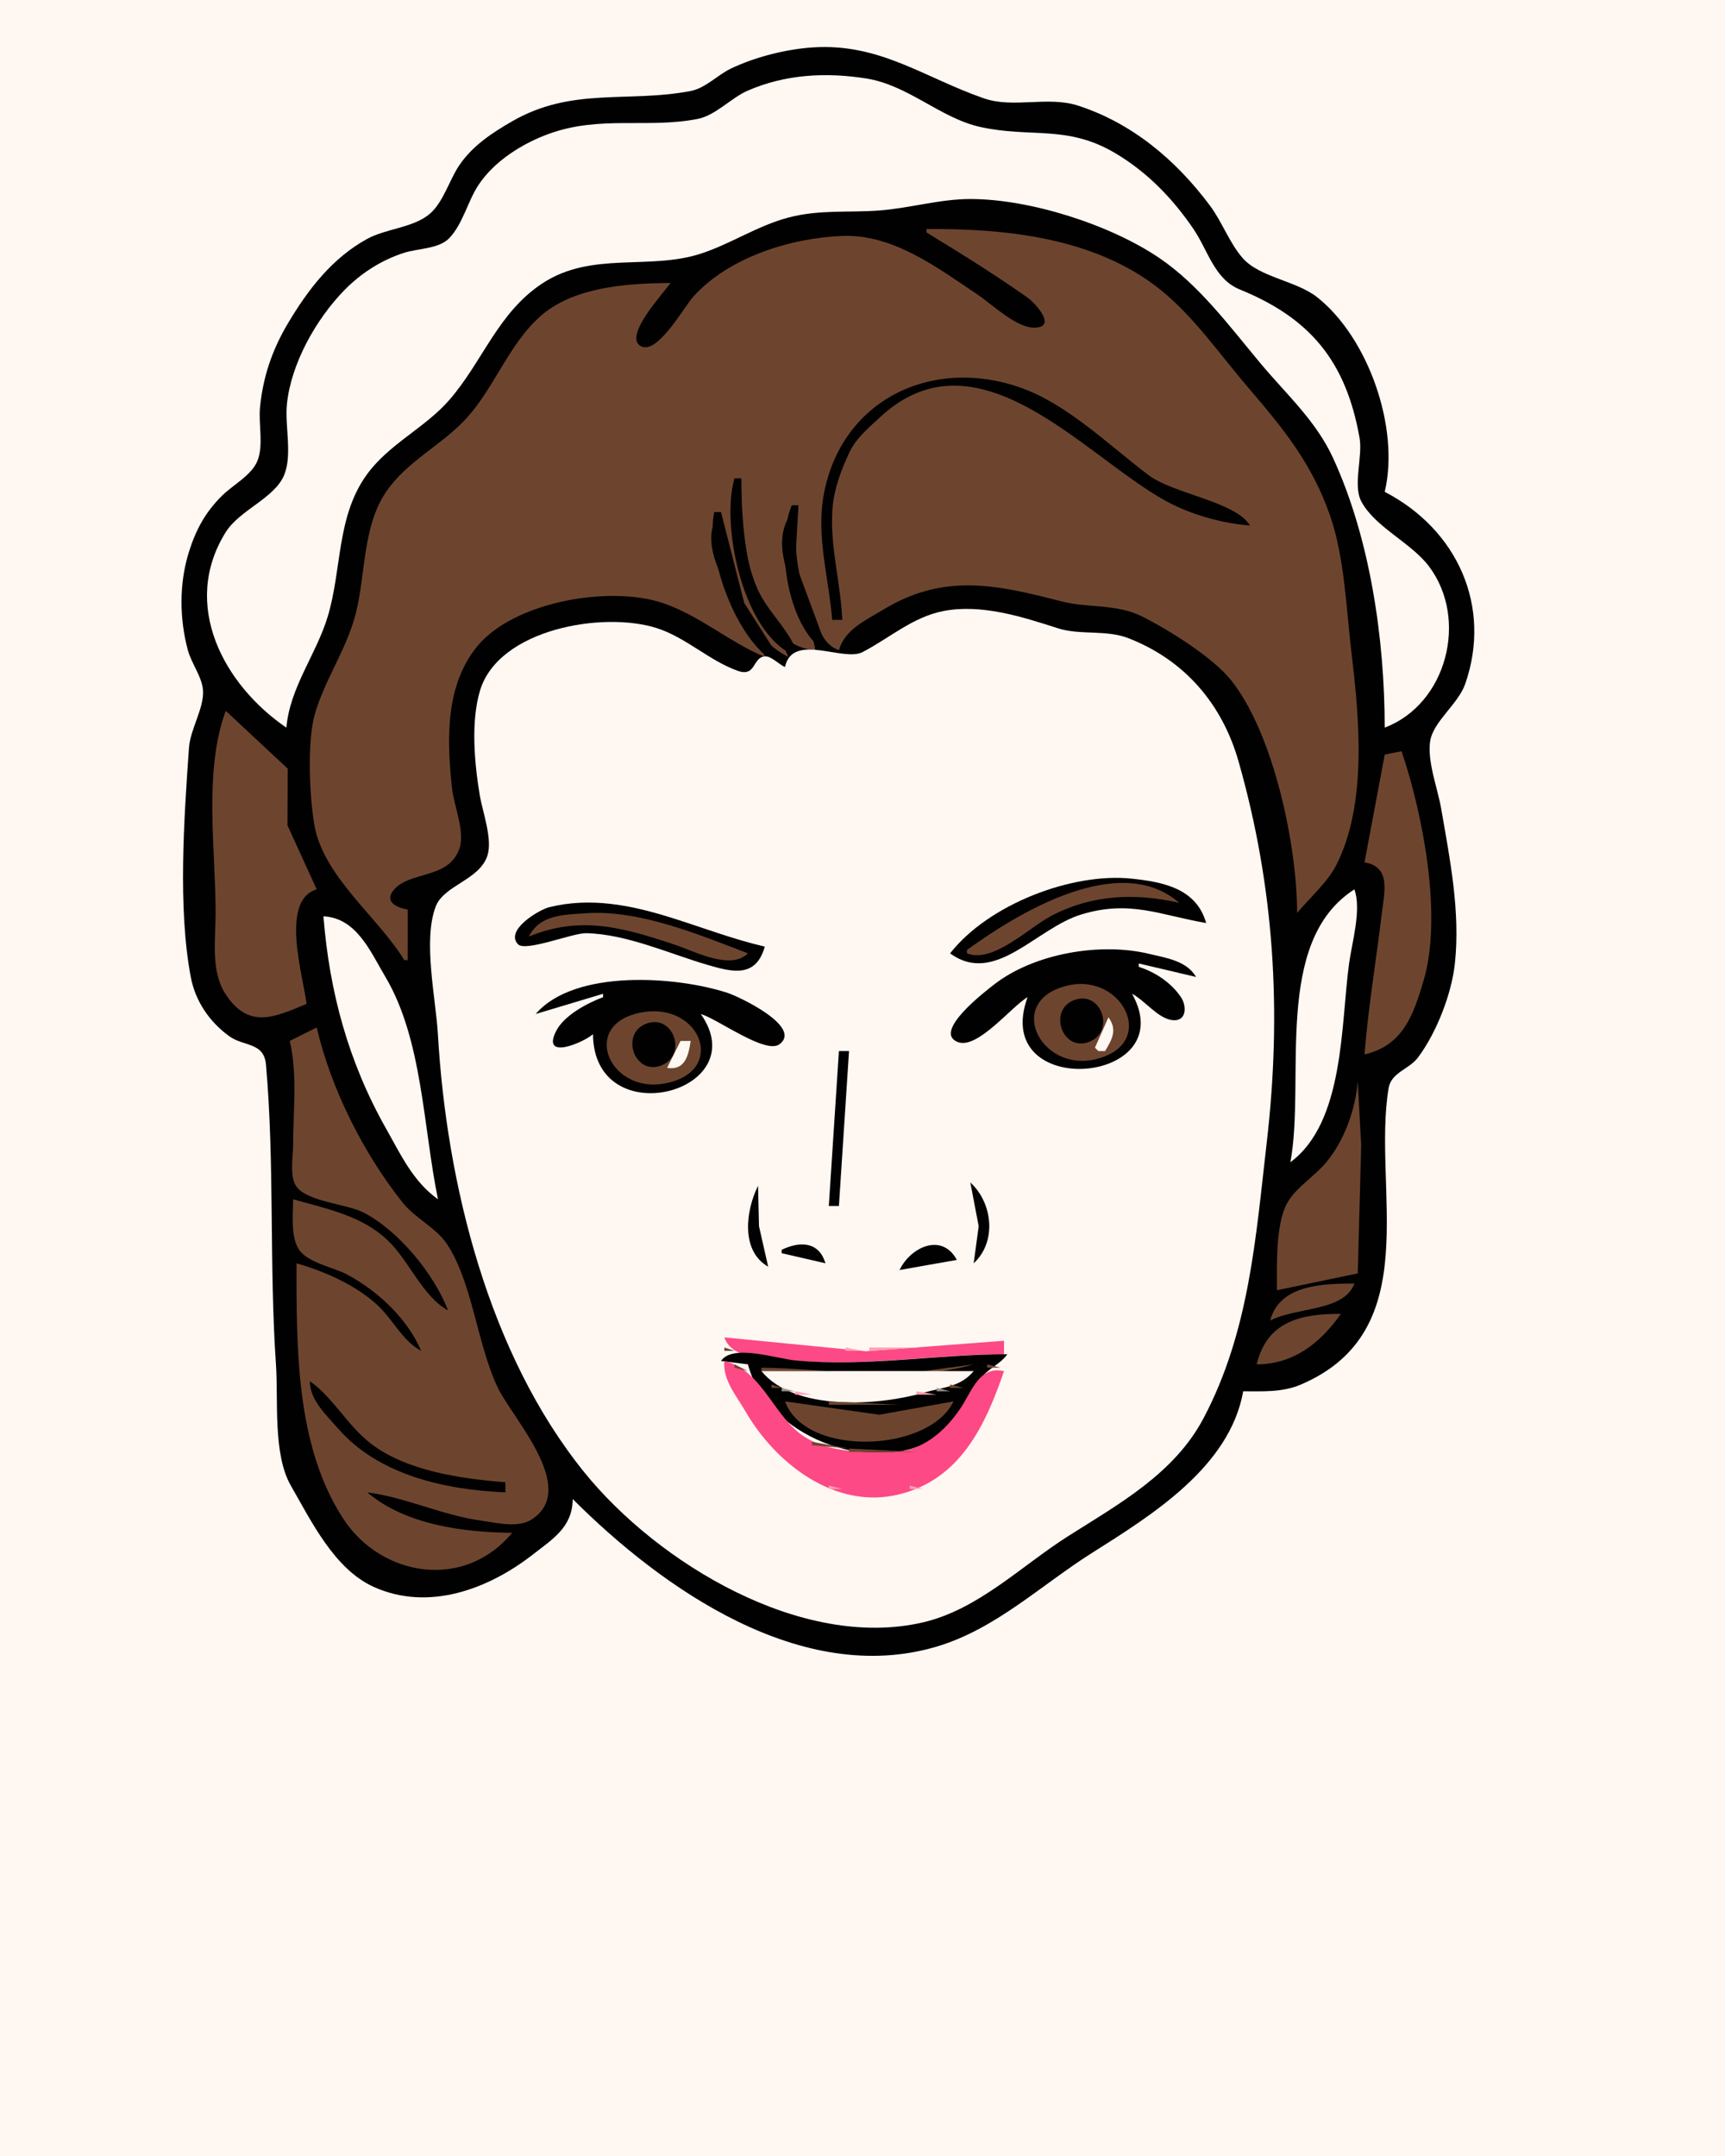 <?xml version="1.0" encoding="UTF-8"?>
<svg version="1.1" viewBox="0 0 512 640" xmlns="http://www.w3.org/2000/svg">
<path d="m0 0v640h512v-640h-512z" fill="#fff7f2"/>
<path d="m170 445c26.607 26.607 67.956 55.676 108 43.791 17.467-5.185 30.92-18.188 46-27.738 17.615-11.155 40.972-25.454 45-48.053 5.755 0 11.579 0.344 17-1.955 37.56-15.93 21.204-58.148 26.148-88.001 0.785-4.742 6.1-5.6 8.747-9.152 5.469-7.34 9.953-18.789 10.931-27.892 1.648-15.334-1.463-30.963-4.076-46-1.032-5.941-4.177-13.998-3.262-19.985 0.892-5.831 8.317-10.986 10.411-17.015 7.977-22.965-2.304-45.797-23.899-57 4.504-18.917-4.837-45.724-20.039-57.761-6.21-4.921-17.11-5.878-22.15-11.659-3.89-4.466-6.11-10.765-9.71-15.581-9.99-13.399-22.96-24.399-39.1-29.64-9.05-2.938-19.16 0.896-28-2.175-17.84-6.198-30.93-16.502-51-15.095-7.881 0.552-16.866 2.846-24 6.237-4.016 1.909-7.587 5.838-12 6.685-18.64 3.578-35.174-1.278-53 9.003-5.976 3.447-11.695 7.216-15.64 12.989-3.002 4.392-4.71 10.928-8.75 14.433-4.789 4.154-13.034 4.412-18.61 7.468-10.433 5.716-17.577 15.059-23.547 25.095-4.668 7.847-7.415 15.916-8.283 25-0.467 4.889 1.111 11.231-0.773 15.829-1.742 4.252-7.198 7.085-10.382 10.21-5.068 4.974-7.909 10.241-9.989 16.961-2.868 9.266-2.782 19.627-0.269 29 1.048 3.909 4.281 8.021 4.506 12 0.301 5.307-3.781 11.394-4.174 17-1.46 20.829-3.334 47.522 0.529 68 1.348 7.143 5.49 13.277 11.381 17.566 4.387 3.194 10.346 1.729 10.941 8.439 2.607 29.385 0.938 59.494 2.969 88.995 0.729 10.582-0.951 26.661 4.418 36 6.129 10.661 12.936 24.824 24.671 30.095 16.219 7.285 33.906 0.643 47-9.52 6.194-4.807 11.901-8.247 12-16.575z" fill="#010101"/>
<path d="m85 216c1.053-12.058 8.887-21.707 12.278-33 4.237-14.107 2.571-29.518 11.51-42 6.59-9.202 17.332-13.924 24.601-22.3 9.864-11.365 14.403-25.913 27.61-34.592 14.626-9.611 31.632-3.818 47-8.807 8.887-2.885 16.783-8.28 26-10.718 9.187-2.43 17.808-1.414 27-2.101 8.995-0.672 17.94-3.404 27-3.404 17.741 0 41.422 7.596 56 17.441 11.954 8.073 21.079 20.522 30.246 31.48 7.721 9.228 16.35 16.91 21.445 28 10.964 23.861 15.292 53.655 15.309 80 18.446-6.994 24.975-32.281 13.072-47.961-5.317-7.004-15.998-11.578-20.03-19.21-2.534-4.796 0.47-13.305-0.506-18.829-4.02-22.7-14.58-35.519-35.54-44.066-7.59-3.095-9.39-11.538-13.75-17.934-6.22-9.149-13.74-16.907-23.25-22.548-14.3-8.475-25.02-4.444-40-7.754-11.95-2.642-21.37-12.453-34-14.423-11.87-1.852-23.795-1.244-35 3.605-5.094 2.204-9.533 7.385-15 8.441-14.94 2.885-28.805-1.102-44 4.379-7.932 2.861-16.364 8.156-21.034 15.301-3.159 4.833-4.593 11.478-8.603 15.682-3.077 3.226-9.27 3.044-13.363 4.346-6.749 2.147-12.859 6.066-17.816 11.142-8.382 8.578-15.816 21.809-17.02 33.829-0.64 6.396 1.636 14.895-0.774 20.907-2.816 7.02-13.251 10.42-17.401 17.09-13.43 21.58-0.526 45.33 18.005 58z" fill="#fff7f2"/>
<path d="m275 68v1c10.143 6.209 20.274 12.481 29.995 19.348 2.139 1.51 9.063 8.89 1.946 8.915-5.41 0.019-12.61-7.046-16.94-9.93-11.93-7.951-24.92-17.881-40-17.293-15.421 0.602-33.718 6.348-44.246 18.049-2.679 2.977-10.54 17.14-15.421 14.734-5.681-2.8 6.795-15.991 8.667-18.824-12.836 0.106-29.055 1.105-38.961 10.185-9.133 8.373-13.225 20.639-21.365 29.726-7.295 8.143-17.83 12.866-24.075 22.093-7.012 10.359-6.014 24.175-8.974 35.996-2.655 10.603-9.144 19.495-12.185 30-2.298 7.938-1.594 24.705-0.11 33 2.742 15.326 18.83 27.191 26.67 40h1v-15c-2.682-0.428-7.04-2.051-4.338-5.571 4.624-6.025 16.441-3.193 19.695-12.519 1.738-4.98-1.632-12.765-2.191-17.91-1.54-14.171-2.092-30.298 7.352-41.985 10.875-13.459 39.635-18.398 55.482-12.914 10.817 3.743 19.577 11.573 30 15.899-2.82-10.355-23.377-31.584-13-43 1.139 14.417 5.63 35.993 20 43-6.257-14.781-15.382-22.732-16.011-40-0.182-5.013-1.878-9.177 2.011-13 0.01 14.718 1.911 49.485 22 51-1.906-12.719-17.641-31.318-5-43-1.588 12.499-0.895 20.252 4.15 32 1.851 4.308 3.117 9.383 7.85 11 1.761-6.139 7.835-8.789 13-11.938 18.085-11.028 33.708-7.552 53-2.557 7.94 2.056 16.412 0.664 24 4.494 7.897 3.987 20.949 12.061 26.471 19.016 12.62 15.89 19.53 49.12 19.53 68.98 3.567-4.241 9.094-9.24 11.57-14.09 9.265-18.143 6.9-43.564 4.585-62.91-1.566-13.089-2.048-28.538-6.399-41-5.413-15.507-13.855-25.776-24.328-38-8.4-9.8-16.25-21.312-26.43-29.331-19.26-15.173-45.63-17.862-69-17.669z" fill="#6d452f"/>
<path d="m398 112 1 1-1-1z" fill="#9b9590"/>
<path d="m247 184h3c-0.476-11.093-3.733-21.778-2.91-33 0.426-5.804 2.641-11.748 5.154-16.961 1.955-4.057 5.526-6.964 8.756-10.003 29.074-27.356 60.876 11.402 85 24.651 7.439 4.085 16.548 6.623 25 7.313-4.112-7.044-22.639-9.384-30-14.895-11.724-8.779-23.982-21.033-38-26.001-26.485-9.386-53.453 3.658-58.535 31.896-2.229 12.38 1.566 24.745 2.535 37m-29-42c-4.21 14.378 2.866 47.767 19 53-2.042-7.495-8.884-12.895-12.096-20-4.378-9.687-4.875-22.51-4.904-33h-2m17 8c-4.931 11.668-1.338 37.546 11 44l-9.981-27 0.981-17h-2m-23 2c-2.835 13.09 7.434 41.6 21 46l-12.1-19-6.9-27h-2z" fill="#010101"/>
<path d="m233 198c-1.728-0.698-4.05-3.258-5.917-3.167-3.754 0.184-2.611 6.236-8.083 4.306-8.439-2.976-15.34-9.88-24-12.667-15.964-5.136-47.024 0.239-52.528 18.528-2.777 9.229-1.644 21.633-0.083 31 0.833 4.998 3.879 13.092 2.278 18-2.373 7.27-12.891 8.731-15.334 15.083-3.869 10.061 0.03 27.388 0.639 37.917 2.575 44.492 15.056 94.895 43.417 130 21.821 27.011 64.683 52.983 100.61 44.583 16.408-3.836 29.154-16.773 43-25.555 15.033-9.535 31.541-18.579 40.222-35.028 13.603-25.773 15.488-53.573 18.778-82 4.482-38.723 2.261-75.596-8.389-113-4.801-16.864-15.822-29.96-32.611-36.528-6.725-2.631-14.368-0.838-21-2.972-10.518-3.384-22.692-7.31-34-5.111-9.08 1.765-16.02 8.057-24 12.194-5.725 2.969-20.792-5.938-23 4.417z" fill="#fff7f2"/>
<path d="m67 211c-6.601 17.975-3 41.055-3 60 0 7.686-1.509 17.217 2.879 23.999 6.947 10.738 14.757 6.881 24.121 3.001-1.081-8.507-7.935-30.753 3-34l-8.674-19 0.067-16.83-18.393-17.17m344 13-6 32c7.944 1.267 5.89 8.857 5.155 15-1.669 13.95-4.051 28.006-5.155 42 11.327-2.622 14.458-11.461 17.561-22 5.636-19.144-0.275-49.438-6.561-68l-5 1z" fill="#6d452f"/>
<path d="m444.67 229.33 0.666 0.334-0.666-0.334z" fill="#ffa1b2"/>
<path d="m282 283c13.358 9.743 25.44-7.455 39-11.561 14.401-4.36 23.213 0.187 37 2.561-2.884-10.275-12.776-12.178-22-13.166-17.891-1.915-42.662 7.683-54 22.166z" fill="#010101"/>
<path d="m287 282v1c7.677 3.092 18.251-7.555 25-11.11 12.108-6.376 24.979-6.867 38-3.89-17.771-15.524-48.236 3.266-63 14z" fill="#6d452f"/>
<path d="m402 264c-24.35 15.615-14.425 56.446-19 81 16.102-11.887 14.946-41.011 17.424-59 0.869-6.313 3.732-15.989 1.576-22z" fill="#fff7f2"/>
<path d="m227 281c-9.442-2.184-18.741-5.769-28-8.659-11.74-3.664-23.778-6.079-36-3.036-3 0.746-13.201 6.787-9.263 10.987 2.213 2.36 16.241-3.371 20.263-3.277 12.072 0.28 24.506 6.048 36 9.409 7.431 2.174 14.369 3.915 17-5.424z" fill="#010101"/>
<path d="m157 278c15.303-6.277 27.772-2.719 43 2.333 6.112 2.028 16.805 7.815 22 2.667-14.503-5.553-32.246-12.988-48-11.91-6.608 0.452-13.771 0.364-17 6.91z" fill="#6d452f"/>
<path d="m96 272c1.77 22.431 7.409 43.234 18.576 63 4.358 7.715 8.02 15.74 15.424 21-4.433-21.478-4.559-47.384-15.603-66-4.515-7.61-8.519-17.459-18.397-18z" fill="#fff7f2"/>
<path d="m305 296c-11.241 30.844 46.214 26.16 31-1 3.805 1.974 7.695 7.33 11.955 7.824 4.344 0.504 4.299-4.258 2.567-6.821-2.92-4.32-7.64-7.44-12.52-9v-1l17 4c-2.778-4.805-8.891-5.647-14-6.87-14.524-3.475-34.14-0.098-46 9.159-2.304 1.799-18.46 14.094-10.681 17.049 5.838 2.218 15.905-10.577 20.681-13.338m-146 5 20-6v1c-4.697 1.781-11.591 5.39-13.953 10.086-4.466 8.876 8.274 3.295 10.953 0.914 0.267 29.861 48.34 17.244 32-6 4.99 1.447 19.262 12.106 23.392 8.957 6.821-5.202-12.067-14.116-15.392-15.208-15.215-4.995-45.504-7.16-57 6.251z" fill="#010101"/>
<path d="m317 292.53c-18.881 4.336-8.376 25.702 8 21.942 18.881-4.336 8.376-25.702-8-21.942z" fill="#6d452f"/>
<path d="m335 294 1 1-1-1m-30 1 1 1-1-1z" fill="#fff7f2"/>
<path d="m319.04 296.79c-8.005 2.73-3.97 15.286 3.937 12.591 8.188-2.79 4.108-15.334-3.937-12.591z" fill="#010101"/>
<path d="m191 300.44c-19.125 3.018-10.576 24.064 6 21.232 18.886-3.227 11.307-23.963-6-21.232z" fill="#6d452f"/>
<path d="m329 302-4 9 1 1h2c2.167-3.57 3.664-6.409 1-10z" fill="#fff7f2"/>
<path d="m192.04 303.79c-8.005 2.73-3.97 15.286 3.937 12.591 8.188-2.79 4.108-15.334-3.937-12.591z" fill="#010101"/>
<path d="m86 309c2.338 9.819 1 20.944 1 31 0 3.388-1.137 9.425 1.028 12.297 3.401 4.513 14.887 5.036 19.972 7.688 10.353 5.397 20.829 18.173 25 29.015-7.628-4.173-11.621-14.888-18.015-20.907-7.76-7.3-18.048-9.27-27.98-12.09 5e-4 4.411-0.873 11.585 2.013 15.301 2.855 3.675 9.974 4.881 13.987 7.022 9.093 4.851 17.937 13.079 22 22.677-5.613-3.025-8.431-9.429-13.09-13.699-6.4-5.87-15.626-9.93-23.91-12.3 0 25.372-0.188 54.436 14.003 76 11.191 17.004 35.765 21.22 49.997 4-14.492-0.12-31.68-2.383-43-12 11.201 1.409 22.325 6.83 34 8.424 4.601 0.628 10.816 2.271 14.941-0.471 13.763-9.148-5.829-29.944-10.157-38.953-6.178-12.861-7.488-31.067-15.063-42.625-3.222-4.917-9.473-7.701-13.203-12.379-11.6-14.55-21.321-33.86-25.52-52l-8 4z" fill="#6d452f"/>
<path d="m326 307 1 1-1-1m-1 1 1 1-1-1z" fill="#9b9590"/>
<path d="m202 309-4 8c5.274 0.788 6.315-3.454 7-8h-3z" fill="#fff7f2"/>
<path d="m325 311 1 1-1-1z" fill="#9b9590"/>
<path d="m249 312-3 46h3l3-46h-3z" fill="#010101"/>
<path d="m199 314 1 1-1-1m-1 1 1 1-1-1m0 2 1 1-1-1z" fill="#9b9590"/>
<path d="m403 321c-0.737 8.449-3.901 17.419-9.329 24-3.423 4.151-9.044 7.481-11.643 12.17-3.46 6.241-3.009 18.77-3.028 25.83l24-5 1.015-38-1.02-19z" fill="#6d452f"/>
<path d="m288 351 2.486 13-1.486 11c6.9-6.353 5.685-17.889-1-24m-63 1c-3.632 7.237-5.247 19.307 3 24l-2.72-12-0.28-12m7 19v1l13 3c-1.926-6.487-7.581-6.604-13-4m35 6 17-3c-4.406-8.185-13.735-3.837-17 3z" fill="#010101"/>
<path d="m377 392c7.77-4.067 21.974-2.621 25-11-9.368 0.078-22.174 0.271-25 11m-4 13c10.917-0.031 18.804-6.205 25-15-11.674 0-21.889 2.061-25 15z" fill="#6d452f"/>
<path d="m215 397c2.325 7 13.841 6.244 20 6.83 20.997 1.998 42.077-1.772 63-1.83v-4l-40.996 3.118-42-4.12z" fill="#fd4985"/>
<path d="m258 400v1l15-1h-15z" fill="#ffa1b2"/>
<path d="m215 400v1h3l-3-1z" fill="#6d452f"/>
<path d="m251 400v1h5l-5-1z" fill="#ffa1b2"/>
<path d="m214 404 8 1c5.417 21.052 35.859 33.219 54.961 22.351 7.132-4.058 9.579-12.091 14.259-18.292 2.247-2.977 5.684-4.089 7.78-7.059-20.924 2e-3 -42.02 3.827-63 1.83-5.57-0.53-18.57-4.969-22 0.17z" fill="#010101"/>
<path d="m298 403 1 1-1-1z" fill="#9b9590"/>
<path d="m215 404c-0.525 5.66 3.542 10.253 6.284 15 8.837 15.302 26.573 29.328 45.626 24.586 17.983-4.476 25.461-20.08 31.09-36.586-7.372-1.628-9.442 5.854-12.89 11-4.631 6.912-11.447 12.846-20.111 12.995-9.108 0.157-20.379 0.325-27.868-5.683-7.99-6.41-11.4-18.64-22.13-21.31z" fill="#fd4985"/>
<path d="m218 405v1l4 1-4-2m71 0c-19.263 5.694-43.196 1.164-63 1v1l48 0.028 15-2.028m4 0v1h4l-4-1z" fill="#6d452f"/>
<path d="m226 407c9.829 12.09 34.964 10.261 48.17 6.417 5.643-1.643 10.87-1.616 14.83-6.417h-63z" fill="#fff7f2"/>
<path d="m92 410c-0.126 5.453 4.819 10.018 8.289 14 12.138 13.927 31.813 18.232 49.711 19v-3c-13.05-1.03-29.39-3.32-40-11.53-6.88-5.32-10.947-13.4-18-18.47z" fill="#010101"/>
<path d="m229 411v1h3l-3-1m53 0v1h4l-4-1z" fill="#6d452f"/>
<path d="m232 412v1h4l-4-1m46 0v1h4l-4-1z" fill="#9b9590"/>
<path d="m236 413v1h5l-5-1m36 0v1h6l-6-1z" fill="#ffa1b2"/>
<path d="m233 416c6.149 16.782 42.916 15.086 50 0l-22 3.96-28-3.96m13 0v1h21l-21-1m-5 12v1l11 1-11-2m11 2v1h20l-20-1z" fill="#6d452f"/>
<path d="m282.67 435.33 0.666 0.334-0.666-0.334m-36.67 5.67v1h4l-4-1m24 0v1h4l-4-1z" fill="#ffa1b2"/>
</svg>
